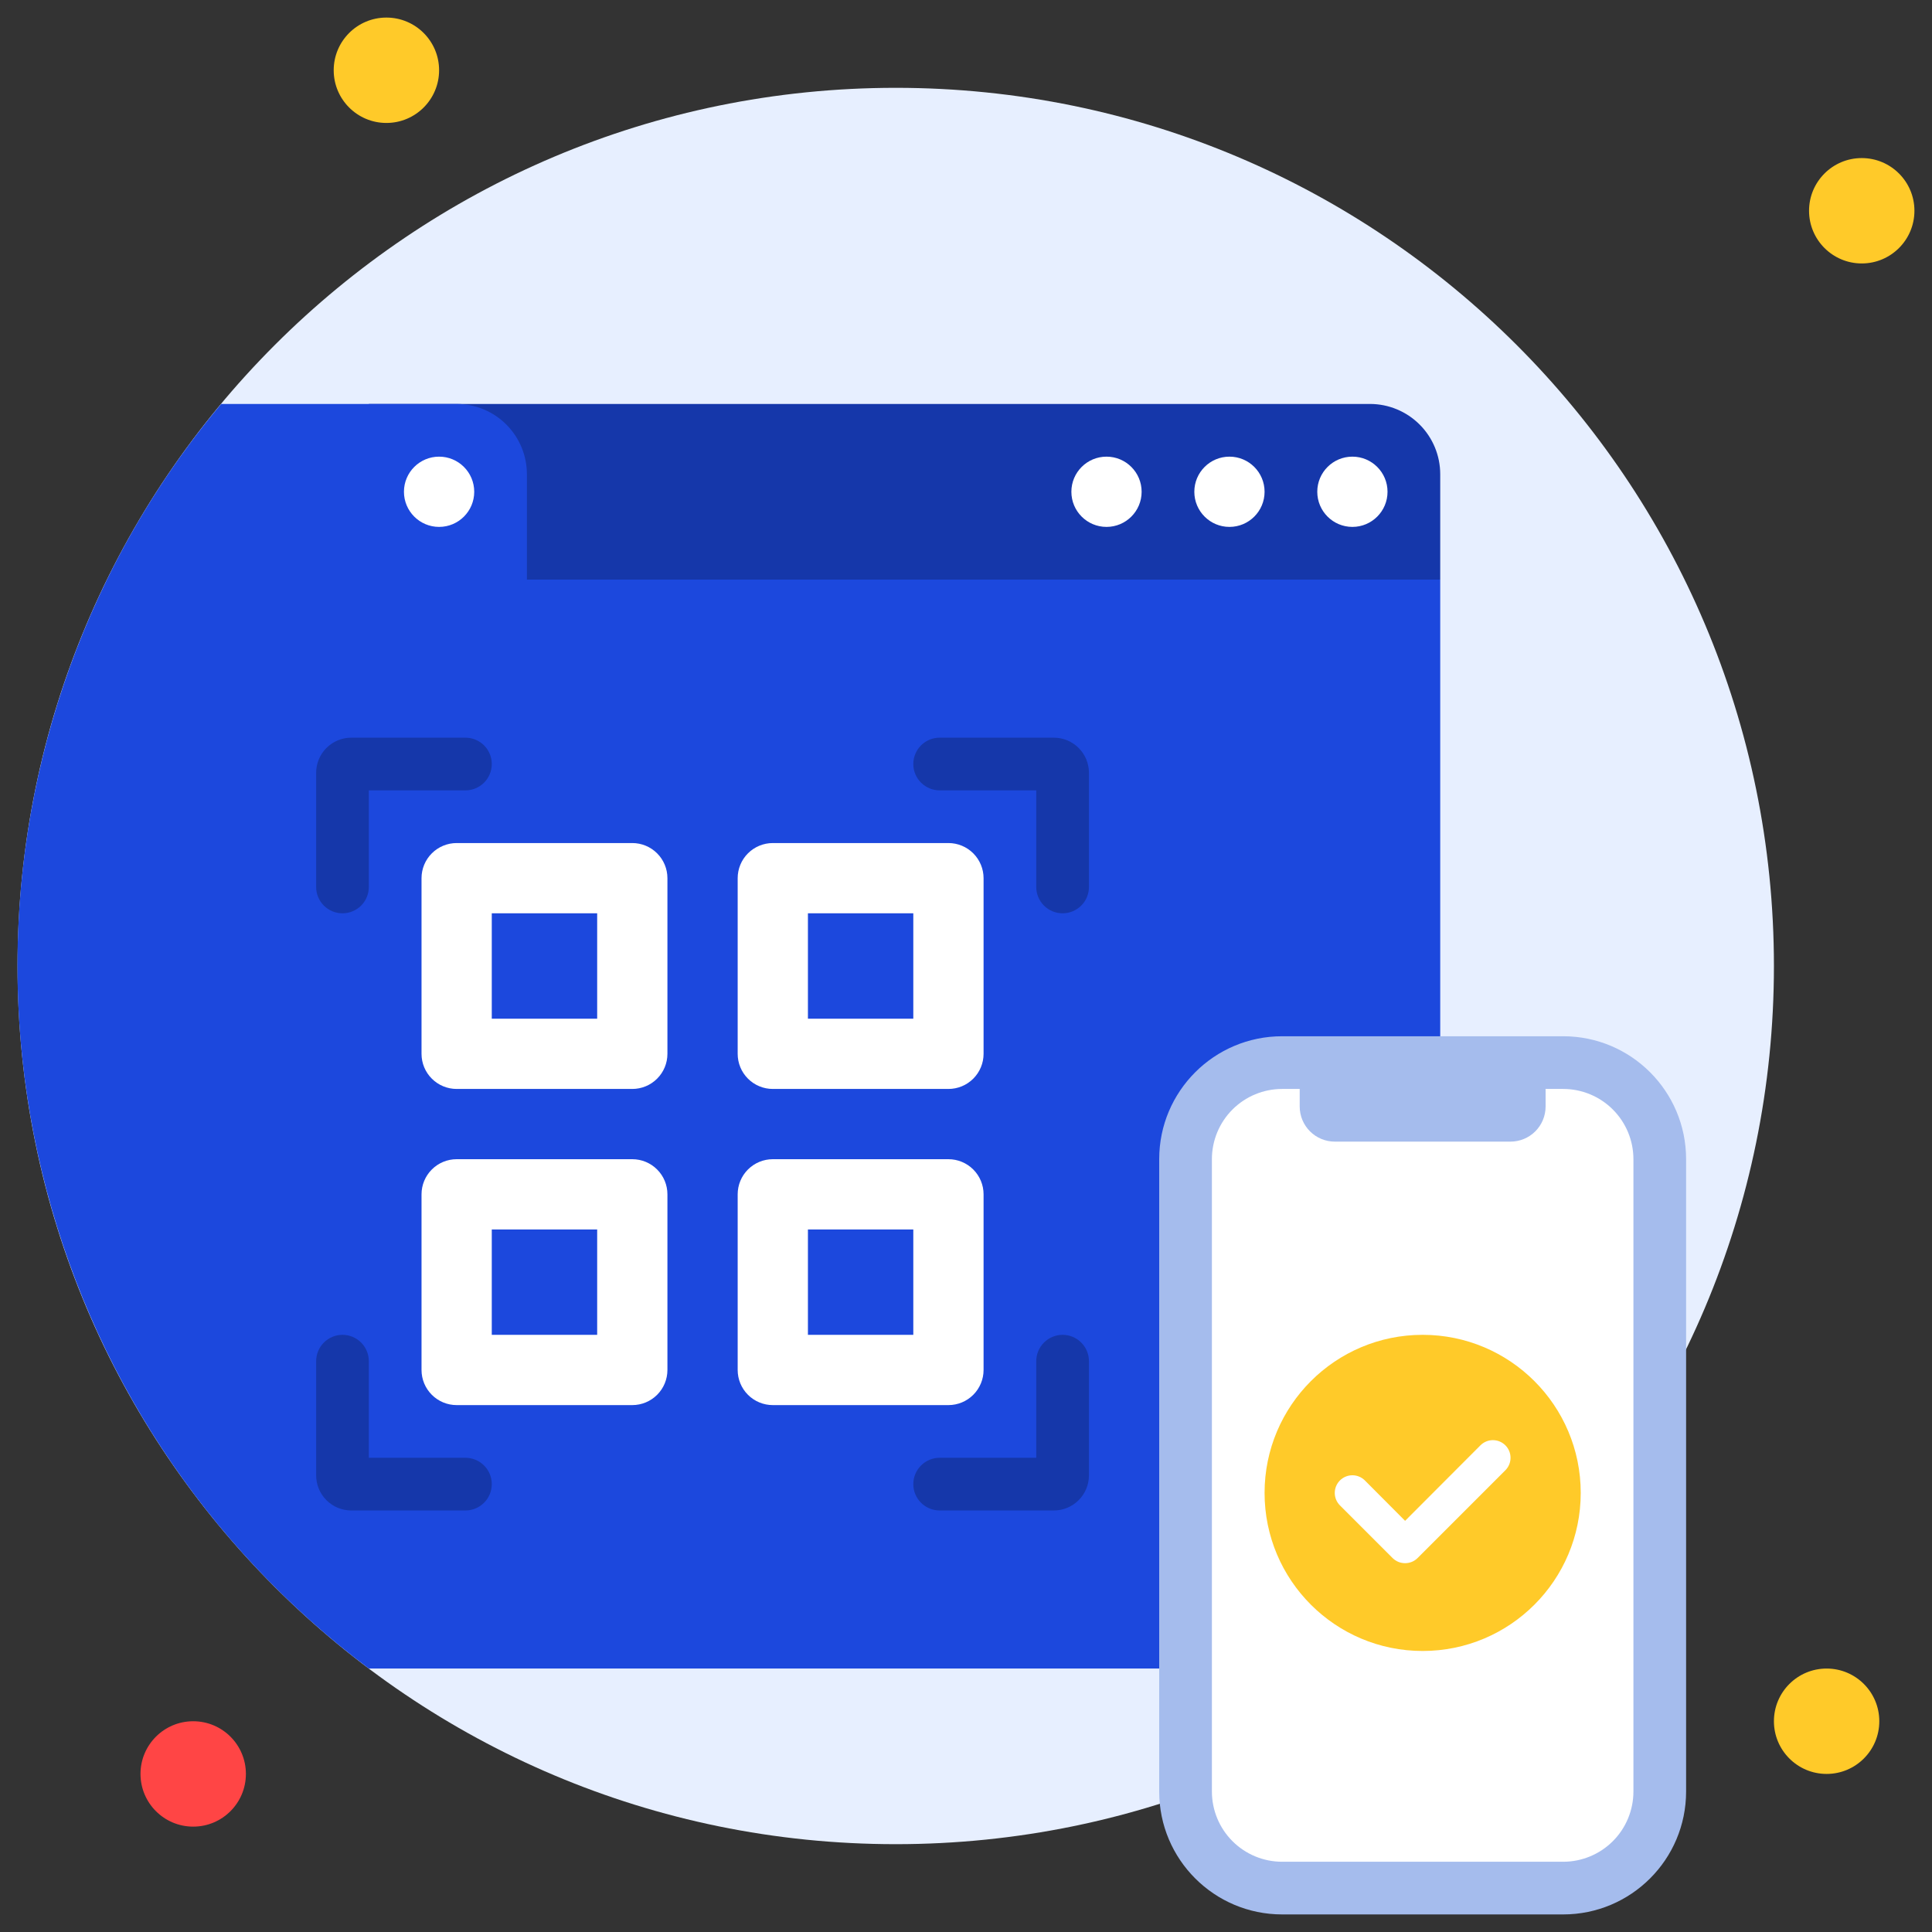 <svg width="94" height="94" viewBox="0 0 94 94" fill="none" xmlns="http://www.w3.org/2000/svg">
<rect x="0" y="0" width="94" height="94" fill="#333333" stroke="none"/>
<g clip-path="url(#clip0_1849_121118)">
<path d="M43.582 89.727C67.179 89.727 86.309 70.598 86.309 47C86.309 23.402 67.179 4.273 43.582 4.273C19.984 4.273 0.854 23.402 0.854 47C0.854 70.598 19.984 89.727 43.582 89.727Z" fill="#E7EFFF"/>
<path d="M18.8 5.982C20.216 5.982 21.364 4.834 21.364 3.418C21.364 2.002 20.216 0.855 18.8 0.855C17.384 0.855 16.236 2.002 16.236 3.418C16.236 4.834 17.384 5.982 18.8 5.982Z" fill="#FFCA29"/>
<path d="M90.582 12.818C91.998 12.818 93.145 11.67 93.145 10.255C93.145 8.839 91.998 7.691 90.582 7.691C89.166 7.691 88.018 8.839 88.018 10.255C88.018 11.67 89.166 12.818 90.582 12.818Z" fill="#FFCA29"/>
<path d="M88.873 86.309C90.289 86.309 91.436 85.161 91.436 83.746C91.436 82.33 90.289 81.182 88.873 81.182C87.457 81.182 86.309 82.33 86.309 83.746C86.309 85.161 87.457 86.309 88.873 86.309Z" fill="#FFCA29"/>
<path d="M9.4 88.873C10.816 88.873 11.964 87.725 11.964 86.309C11.964 84.893 10.816 83.746 9.4 83.746C7.984 83.746 6.836 84.893 6.836 86.309C6.836 87.725 7.984 88.873 9.4 88.873Z" fill="#FF4545"/>
<path d="M70.073 28.2V78.618C70.073 79.298 69.803 79.95 69.322 80.431C68.841 80.912 68.189 81.182 67.509 81.182H17.945C9.986 75.215 4.359 66.657 2.033 56.986C-0.293 47.314 0.828 37.133 5.204 28.2H70.073Z" fill="#1C48DD"/>
<path d="M76.054 50.418H62.382C59.078 50.418 56.4 53.096 56.4 56.4V87.164C56.4 90.467 59.078 93.145 62.382 93.145H76.054C79.358 93.145 82.036 90.467 82.036 87.164V56.4C82.036 53.096 79.358 50.418 76.054 50.418Z" fill="#A5BCED"/>
<path d="M79.473 56.4V87.164C79.473 88.07 79.113 88.94 78.472 89.581C77.831 90.222 76.961 90.582 76.055 90.582H62.382C61.475 90.582 60.606 90.222 59.965 89.581C59.324 88.94 58.964 88.07 58.964 87.164V56.4C58.964 55.493 59.324 54.624 59.965 53.983C60.606 53.342 61.475 52.982 62.382 52.982H63.236L69.218 54.264L75.2 52.982H76.055C76.961 52.982 77.831 53.342 78.472 53.983C79.113 54.624 79.473 55.493 79.473 56.4Z" fill="white"/>
<path d="M63.236 52.982H75.2V53.836C75.2 54.29 75.02 54.724 74.699 55.045C74.379 55.365 73.944 55.545 73.491 55.545H64.945C64.492 55.545 64.057 55.365 63.737 55.045C63.416 54.724 63.236 54.29 63.236 53.836V52.982Z" fill="#A5BCED"/>
<path d="M17.945 19.654H66.654C67.561 19.654 68.43 20.015 69.071 20.656C69.713 21.297 70.073 22.166 70.073 23.073V28.2H17.945V19.654Z" fill="#1537AA"/>
<path d="M25.636 23.073V28.2H5.204C6.705 25.139 8.57 22.269 10.759 19.654H22.218C23.125 19.654 23.994 20.015 24.635 20.656C25.276 21.297 25.636 22.166 25.636 23.073Z" fill="#1C48DD"/>
<path d="M65.8 25.636C66.744 25.636 67.509 24.871 67.509 23.927C67.509 22.983 66.744 22.218 65.8 22.218C64.856 22.218 64.091 22.983 64.091 23.927C64.091 24.871 64.856 25.636 65.8 25.636Z" fill="white"/>
<path d="M59.818 25.636C60.762 25.636 61.527 24.871 61.527 23.927C61.527 22.983 60.762 22.218 59.818 22.218C58.874 22.218 58.109 22.983 58.109 23.927C58.109 24.871 58.874 25.636 59.818 25.636Z" fill="white"/>
<path d="M53.836 25.636C54.78 25.636 55.545 24.871 55.545 23.927C55.545 22.983 54.78 22.218 53.836 22.218C52.892 22.218 52.127 22.983 52.127 23.927C52.127 24.871 52.892 25.636 53.836 25.636Z" fill="white"/>
<path d="M21.364 25.636C22.308 25.636 23.073 24.871 23.073 23.927C23.073 22.983 22.308 22.218 21.364 22.218C20.42 22.218 19.654 22.983 19.654 23.927C19.654 24.871 20.42 25.636 21.364 25.636Z" fill="white"/>
<path d="M69.218 80.327C73.466 80.327 76.909 76.884 76.909 72.636C76.909 68.389 73.466 64.945 69.218 64.945C64.971 64.945 61.527 68.389 61.527 72.636C61.527 76.884 64.971 80.327 69.218 80.327Z" fill="#FFCA29"/>
<path d="M68.364 76.055C68.251 76.055 68.14 76.034 68.035 75.991C67.931 75.949 67.837 75.886 67.757 75.807L65.193 73.243C65.032 73.082 64.942 72.864 64.942 72.636C64.942 72.409 65.032 72.191 65.193 72.03C65.354 71.869 65.572 71.778 65.8 71.778C66.028 71.778 66.246 71.869 66.407 72.03L68.364 73.995L72.03 70.321C72.191 70.16 72.409 70.069 72.636 70.069C72.864 70.069 73.082 70.16 73.243 70.321C73.404 70.481 73.494 70.7 73.494 70.927C73.494 71.155 73.404 71.373 73.243 71.534L68.97 75.807C68.89 75.886 68.796 75.949 68.692 75.991C68.588 76.034 68.476 76.055 68.364 76.055Z" fill="white"/>
<path d="M23.927 37.173C23.927 37.513 23.792 37.839 23.552 38.079C23.311 38.319 22.985 38.455 22.645 38.455H17.945V43.155C17.945 43.495 17.81 43.821 17.57 44.061C17.33 44.301 17.004 44.436 16.664 44.436C16.324 44.436 15.998 44.301 15.757 44.061C15.517 43.821 15.382 43.495 15.382 43.155V37.6C15.382 37.147 15.562 36.712 15.882 36.392C16.203 36.071 16.638 35.891 17.091 35.891H22.645C22.985 35.891 23.311 36.026 23.552 36.266C23.792 36.507 23.927 36.833 23.927 37.173ZM44.436 37.173C44.436 37.513 44.571 37.839 44.812 38.079C45.052 38.319 45.378 38.455 45.718 38.455H50.418V43.155C50.418 43.495 50.553 43.821 50.794 44.061C51.034 44.301 51.36 44.436 51.7 44.436C52.04 44.436 52.366 44.301 52.606 44.061C52.847 43.821 52.982 43.495 52.982 43.155V37.6C52.982 37.147 52.802 36.712 52.481 36.392C52.161 36.071 51.726 35.891 51.273 35.891H45.718C45.378 35.891 45.052 36.026 44.812 36.266C44.571 36.507 44.436 36.833 44.436 37.173ZM23.927 72.209C23.927 71.869 23.792 71.543 23.552 71.303C23.311 71.062 22.985 70.927 22.645 70.927H17.945V66.227C17.945 65.887 17.81 65.561 17.57 65.321C17.33 65.081 17.004 64.945 16.664 64.945C16.324 64.945 15.998 65.081 15.757 65.321C15.517 65.561 15.382 65.887 15.382 66.227V71.782C15.382 72.235 15.562 72.67 15.882 72.99C16.203 73.311 16.638 73.491 17.091 73.491H22.645C22.985 73.491 23.311 73.356 23.552 73.115C23.792 72.875 23.927 72.549 23.927 72.209ZM44.436 72.209C44.436 71.869 44.571 71.543 44.812 71.303C45.052 71.062 45.378 70.927 45.718 70.927H50.418V66.227C50.418 65.887 50.553 65.561 50.794 65.321C51.034 65.081 51.36 64.945 51.7 64.945C52.04 64.945 52.366 65.081 52.606 65.321C52.847 65.561 52.982 65.887 52.982 66.227V71.782C52.982 72.235 52.802 72.67 52.481 72.99C52.161 73.311 51.726 73.491 51.273 73.491H45.718C45.378 73.491 45.052 73.356 44.812 73.115C44.571 72.875 44.436 72.549 44.436 72.209Z" fill="#1537AA"/>
<path d="M30.764 52.982H22.218C21.765 52.982 21.33 52.802 21.01 52.481C20.689 52.161 20.509 51.726 20.509 51.273V42.727C20.509 42.274 20.689 41.839 21.01 41.519C21.33 41.198 21.765 41.018 22.218 41.018H30.764C31.217 41.018 31.652 41.198 31.972 41.519C32.293 41.839 32.473 42.274 32.473 42.727V51.273C32.473 51.726 32.293 52.161 31.972 52.481C31.652 52.802 31.217 52.982 30.764 52.982ZM23.927 49.564H29.055V44.436H23.927V49.564ZM30.764 68.364H22.218C21.765 68.364 21.33 68.184 21.01 67.863C20.689 67.543 20.509 67.108 20.509 66.655V58.109C20.509 57.656 20.689 57.221 21.01 56.901C21.33 56.58 21.765 56.4 22.218 56.4H30.764C31.217 56.4 31.652 56.58 31.972 56.901C32.293 57.221 32.473 57.656 32.473 58.109V66.655C32.473 67.108 32.293 67.543 31.972 67.863C31.652 68.184 31.217 68.364 30.764 68.364ZM23.927 64.945H29.055V59.818H23.927V64.945ZM46.145 52.982H37.6C37.147 52.982 36.712 52.802 36.391 52.481C36.071 52.161 35.891 51.726 35.891 51.273V42.727C35.891 42.274 36.071 41.839 36.391 41.519C36.712 41.198 37.147 41.018 37.6 41.018H46.145C46.599 41.018 47.033 41.198 47.354 41.519C47.674 41.839 47.855 42.274 47.855 42.727V51.273C47.855 51.726 47.674 52.161 47.354 52.481C47.033 52.802 46.599 52.982 46.145 52.982ZM39.309 49.564H44.436V44.436H39.309V49.564ZM46.145 68.364H37.6C37.147 68.364 36.712 68.184 36.391 67.863C36.071 67.543 35.891 67.108 35.891 66.655V58.109C35.891 57.656 36.071 57.221 36.391 56.901C36.712 56.58 37.147 56.4 37.6 56.4H46.145C46.599 56.4 47.033 56.58 47.354 56.901C47.674 57.221 47.855 57.656 47.855 58.109V66.655C47.855 67.108 47.674 67.543 47.354 67.863C47.033 68.184 46.599 68.364 46.145 68.364ZM39.309 64.945H44.436V59.818H39.309V64.945Z" fill="white"/>
</g>
<defs>
<clipPath id="clip0_1849_121118">
<rect width="94" height="94" fill="white"/>
</clipPath>
</defs>
</svg>
